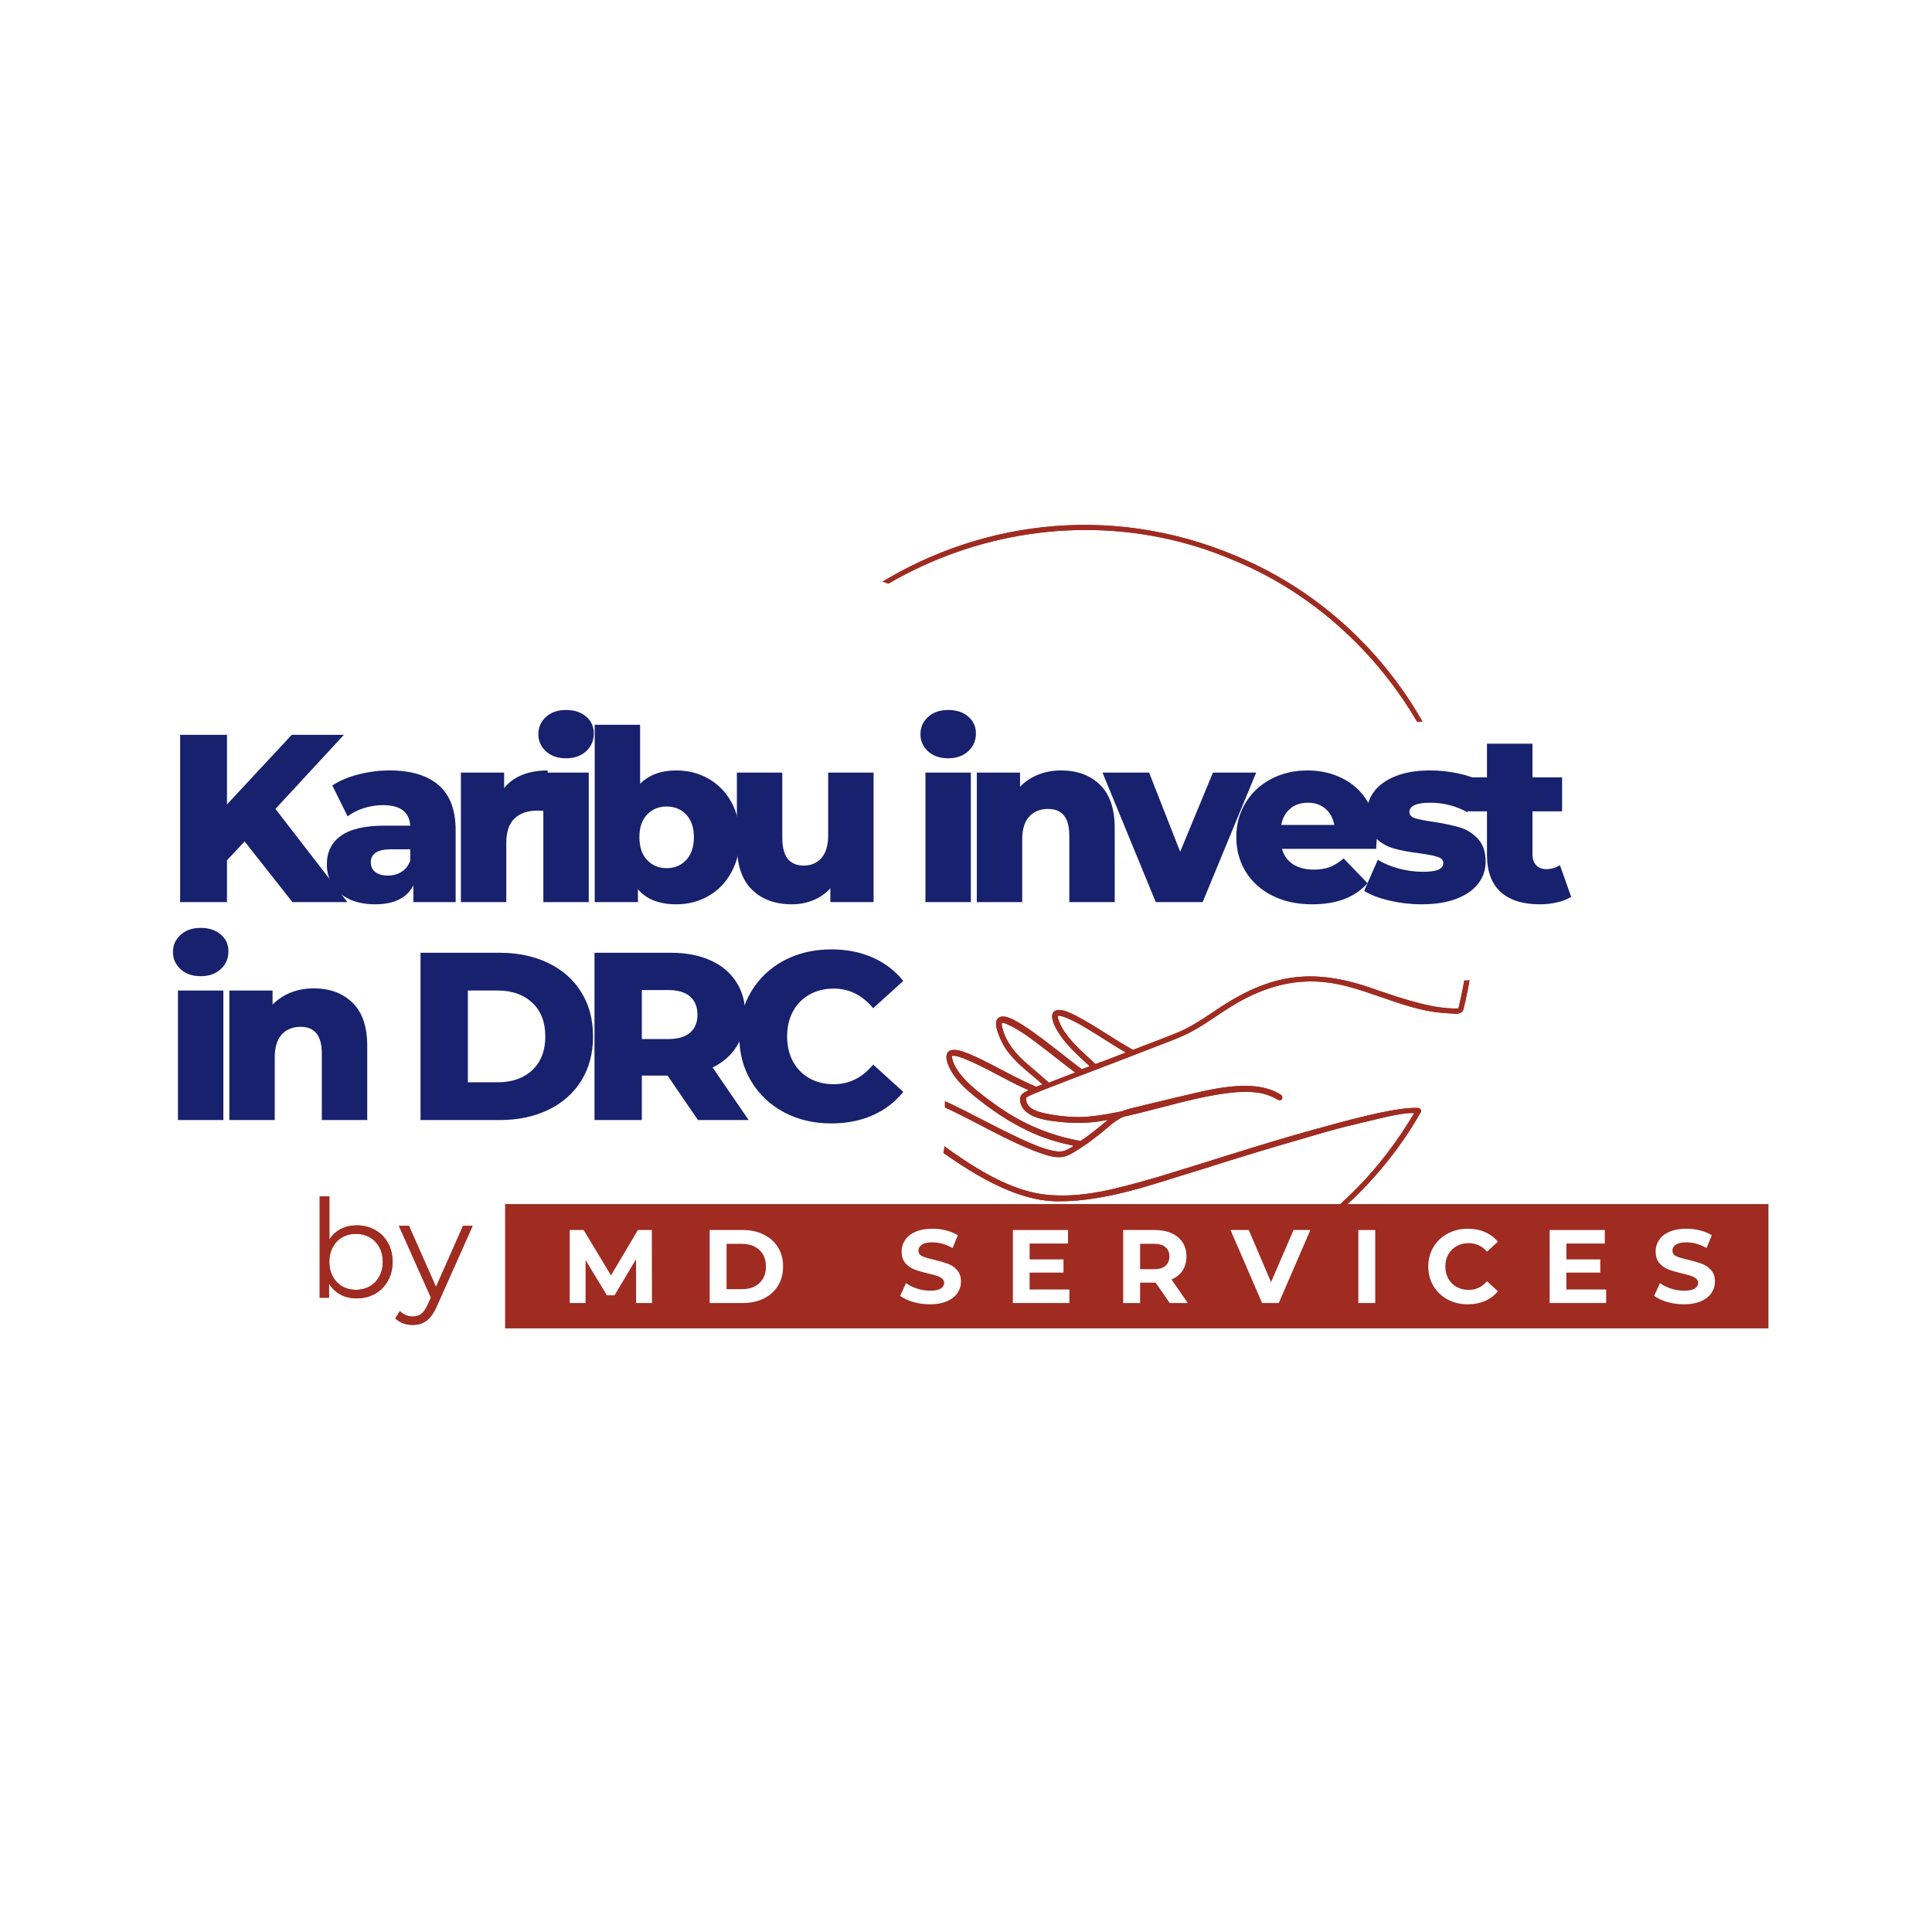 <svg xmlns="http://www.w3.org/2000/svg" xmlns:xlink="http://www.w3.org/1999/xlink" width="500" viewBox="0 0 375 375" height="500" preserveAspectRatio="xMidYMid meet"><defs><g></g><clipPath id="dd6bdba061"><path d="M 66.895 112.141 L 183.395 112.141 L 183.395 238 L 66.895 238 Z M 66.895 112.141 " clip-rule="nonzero"></path></clipPath><clipPath id="994b3d7f46"><path d="M 84.145 112.141 L 166.145 112.141 C 175.668 112.141 183.395 119.863 183.395 129.391 L 183.395 220.633 C 183.395 230.16 175.668 237.883 166.145 237.883 L 84.145 237.883 C 74.617 237.883 66.895 230.16 66.895 220.633 L 66.895 129.391 C 66.895 119.863 74.617 112.141 84.145 112.141 Z M 84.145 112.141 " clip-rule="nonzero"></path></clipPath><clipPath id="1f7d3003c2"><path d="M 98.043 233.711 L 343.285 233.711 L 343.285 257.836 L 98.043 257.836 Z M 98.043 233.711 " clip-rule="nonzero"></path></clipPath><clipPath id="c18c8b6ef3"><path d="M 241.602 139.875 L 319.977 139.875 L 319.977 190.41 L 241.602 190.41 Z M 241.602 139.875 " clip-rule="nonzero"></path></clipPath><clipPath id="7baead0db8"><path d="M 280.738 139.875 C 259.125 139.875 241.602 151.188 241.602 165.145 C 241.602 179.098 259.125 190.41 280.738 190.41 C 302.352 190.41 319.875 179.098 319.875 165.145 C 319.875 151.188 302.352 139.875 280.738 139.875 Z M 280.738 139.875 " clip-rule="nonzero"></path></clipPath></defs><rect x="-37.5" width="450" fill="#ffffff" y="-37.5" height="450" fill-opacity="1"></rect><rect x="-37.5" width="450" fill="#ffffff" y="-37.5" height="450" fill-opacity="1"></rect><path fill="#9f2b21" d="M 283.871 196.523 L 283.688 196.492 C 283.898 196.309 284.023 196.066 284.082 195.793 C 292.973 160.055 273.918 122.012 239.91 107.902 C 190.125 86.848 134.484 123.648 134.574 177.773 C 134.484 231.898 190.125 268.699 239.91 247.645 C 254.898 241.395 267.789 229.984 275.801 215.816 C 275.922 215.484 275.68 215.121 275.316 215.059 C 270.824 214.727 258.992 218.184 254.836 219.309 C 244.914 222.039 234.48 225.527 224.469 228.531 C 216.793 230.715 209.906 232.715 202.594 231.836 C 193.582 230.652 185.117 223.738 177.746 218.488 C 176.258 217.395 174.652 216.305 173.832 214.574 C 173.469 213.785 173.164 212.785 173.832 212.422 C 175.863 211.418 181.023 213.875 182.965 214.758 C 189.152 217.516 195.465 221.523 201.988 223.828 C 203.168 224.223 204.777 224.797 206.266 224.555 C 207.387 224.375 208.387 223.676 209.328 223.098 C 209.57 222.949 209.844 222.766 210.117 222.582 C 210.27 222.461 210.449 222.34 210.664 222.219 C 211.027 221.977 211.391 221.703 211.754 221.43 C 213.059 220.461 213.969 219.73 215.031 218.82 C 215.973 218.004 216.941 217.242 218.098 216.758 C 225.227 215.18 232.75 212.633 239.879 211.996 C 241.941 211.844 243.609 211.934 245.129 212.27 C 245.824 212.449 246.434 212.664 247.129 212.965 C 247.496 213.148 247.859 213.422 248.254 213.543 C 248.891 213.727 249.133 212.844 248.648 212.512 C 243.156 208.93 233.902 211.754 228.137 213.059 C 225.801 213.602 221.555 214.637 219.098 215.242 C 218.672 215.363 218.246 215.484 217.852 215.668 C 217.309 215.789 216.762 215.91 216.215 216 C 214.242 216.395 212.516 216.637 210.938 216.758 C 208.75 216.91 206.387 216.758 203.867 216.305 C 202.137 216 198.891 215.395 199.195 213.117 C 199.195 213.117 199.195 213.086 199.195 213.059 C 199.469 212.844 199.742 212.723 199.984 212.602 C 200.559 212.328 201.41 211.996 202.078 211.723 C 209.539 208.809 216.852 206.078 224.375 203.137 C 226.227 202.41 228.078 201.77 229.898 200.922 C 233.176 199.406 235.965 197.219 239 195.34 C 244.672 191.852 250.59 189.938 257.113 190.637 C 264.301 191.336 272.008 195.824 279.5 196.555 C 280.441 196.645 281.715 196.734 282.746 196.766 C 283.082 196.766 283.414 196.645 283.688 196.434 Z M 198.738 212.086 C 198.254 212.391 197.98 212.875 197.98 213.422 C 198.195 217.121 203.625 217.547 206.355 217.82 C 208.723 218.031 211.117 218.004 213.453 217.637 C 213.969 217.547 214.516 217.488 215.062 217.367 C 214.852 217.547 214.637 217.73 214.426 217.883 C 212.969 219.094 211.512 220.277 209.754 221.461 C 204.141 220.488 198.738 218.305 193.734 214.785 C 190.641 212.57 185.18 208.781 184.754 205.047 C 184.754 205.047 184.754 205.047 184.754 204.988 C 184.754 204.988 184.754 204.957 184.754 204.926 C 184.754 204.926 184.816 204.926 184.844 204.926 C 184.965 204.926 185.059 204.926 185.18 204.926 C 185.816 204.988 186.242 205.141 186.969 205.41 C 191.43 207.172 195.16 209.66 199.648 211.602 C 199.285 211.781 198.953 211.965 198.648 212.148 Z M 203.504 210.055 C 202.168 208.871 200.832 207.746 199.5 206.594 C 197.312 204.773 195.223 202.316 194.555 199.496 C 194.461 199.223 194.434 198.98 194.434 198.707 C 194.434 198.676 194.434 198.617 194.434 198.555 C 194.434 198.555 194.434 198.555 194.461 198.555 C 194.461 198.555 194.555 198.555 194.555 198.555 C 194.555 198.555 194.645 198.555 194.676 198.555 C 194.887 198.555 195.191 198.645 195.344 198.738 C 198.254 199.98 200.926 202.227 203.32 204.016 C 205.109 205.41 206.871 206.809 208.691 208.172 C 207.113 208.809 205.234 209.477 203.441 210.207 Z M 213.727 206.109 C 213.363 206.262 213 206.383 212.637 206.535 C 210.117 204.137 206.293 201.074 205.355 197.613 C 205.324 197.465 205.324 197.281 205.355 197.16 C 205.355 197.16 205.414 197.16 205.414 197.16 C 205.477 197.16 205.535 197.16 205.598 197.16 C 205.871 197.191 206.145 197.25 206.445 197.344 C 209.086 198.344 211.48 199.949 213.848 201.406 C 215.395 202.379 216.914 203.379 218.52 204.289 C 216.973 204.926 215.305 205.535 213.695 206.141 Z M 267.973 192.426 C 255.414 187.695 246.887 188.543 235.48 196.434 C 233.234 197.887 231.383 199.223 228.594 200.406 C 225.711 201.59 222.828 202.652 219.918 203.773 C 216.215 201.742 212.879 199.285 209.145 197.312 C 208.207 196.824 206.172 195.734 205.051 196.098 C 203.414 196.613 204.625 198.98 205.051 199.738 C 206.539 202.469 208.902 204.531 211.117 206.594 C 211.238 206.715 211.391 206.836 211.512 206.961 C 211.027 207.141 210.48 207.355 209.996 207.535 C 208.723 206.625 207.449 205.625 206.234 204.652 C 203.656 202.652 200.953 200.496 198.438 198.918 C 197.465 198.344 195.344 196.918 194.098 197.402 C 192.945 197.859 193.34 199.465 193.703 200.438 C 193.977 201.254 194.34 202.043 194.734 202.773 C 196.402 205.715 199.195 207.719 201.715 209.902 C 201.926 210.086 202.137 210.266 202.352 210.477 C 201.957 210.629 201.562 210.781 201.168 210.934 C 201.168 210.934 201.137 210.934 201.105 210.934 C 199.59 210.297 198.438 209.719 196.859 208.93 C 194.008 207.477 191.246 205.898 188.242 204.625 C 187.09 204.137 183.812 202.773 183.691 205.109 C 183.691 206.383 184.633 208.02 185.422 209.082 C 186.758 210.844 188.484 212.27 190.156 213.574 C 193.824 216.457 197.344 218.578 200.863 220.098 C 203.168 221.098 205.688 221.824 208.418 222.402 C 207.66 222.887 206.809 223.434 205.992 223.492 C 205.355 223.555 204.719 223.434 204.172 223.312 C 202.352 222.918 200.621 222.16 198.832 221.371 C 196.039 220.098 192.945 218.52 190.062 217.031 C 186.637 215.242 183.086 213.422 179.383 212.086 C 177.805 211.539 176.258 211.023 174.711 211.117 C 172.406 211.266 172.012 212.816 172.59 214.484 C 173.074 215.91 174.137 217.215 175.715 218.398 C 177.656 219.824 179.383 221.098 181.055 222.281 C 188.305 227.621 196.98 233.109 205.203 233.172 C 214.973 233.262 224.348 229.621 233.508 226.891 C 240.82 224.555 246.949 222.703 253.621 220.793 C 256.809 219.852 260.418 218.793 263.359 218.152 C 266.941 217.336 272.129 215.848 274.496 216.062 C 271.402 221.25 267.641 226.344 263.301 230.684 C 242.457 252.043 208.57 258.625 181.234 246.734 C 143.465 231.078 125.23 186.238 141.398 148.617 C 157.117 110.816 201.926 92.613 239.547 108.785 C 266.789 120.008 285.629 148.223 285.266 177.773 C 285.266 183.84 284.508 189.969 283.082 195.734 C 280.383 195.824 276.77 195.461 267.973 192.398 Z M 267.973 192.426 " fill-opacity="1" fill-rule="nonzero"></path><path fill="#9f2b21" d="M 283.871 196.523 L 283.688 196.492 C 283.898 196.309 284.023 196.066 284.082 195.793 C 292.973 160.055 273.918 122.012 239.91 107.902 C 190.125 86.848 134.484 123.648 134.574 177.773 C 134.484 231.898 190.125 268.699 239.91 247.645 C 254.898 241.395 267.789 229.984 275.801 215.816 C 275.922 215.484 275.68 215.121 275.316 215.059 C 270.824 214.727 258.992 218.184 254.836 219.309 C 244.914 222.039 234.48 225.527 224.469 228.531 C 216.793 230.715 209.906 232.715 202.594 231.836 C 193.582 230.652 185.117 223.738 177.746 218.488 C 176.258 217.395 174.652 216.305 173.832 214.574 C 173.469 213.785 173.164 212.785 173.832 212.422 C 175.863 211.418 181.023 213.875 182.965 214.758 C 189.152 217.516 195.465 221.523 201.988 223.828 C 203.168 224.223 204.777 224.797 206.266 224.555 C 207.387 224.375 208.387 223.676 209.328 223.098 C 209.57 222.949 209.844 222.766 210.117 222.582 C 210.27 222.461 210.449 222.34 210.664 222.219 C 211.027 221.977 211.391 221.703 211.754 221.43 C 213.059 220.461 213.969 219.73 215.031 218.82 C 215.973 218.004 216.941 217.242 218.098 216.758 C 225.227 215.18 232.75 212.633 239.879 211.996 C 241.941 211.844 243.609 211.934 245.129 212.27 C 245.824 212.449 246.434 212.664 247.129 212.965 C 247.496 213.148 247.859 213.422 248.254 213.543 C 248.891 213.727 249.133 212.844 248.648 212.512 C 243.156 208.93 233.902 211.754 228.137 213.059 C 225.801 213.602 221.555 214.637 219.098 215.242 C 218.672 215.363 218.246 215.484 217.852 215.668 C 217.309 215.789 216.762 215.91 216.215 216 C 214.242 216.395 212.516 216.637 210.938 216.758 C 208.75 216.91 206.387 216.758 203.867 216.305 C 202.137 216 198.891 215.395 199.195 213.117 C 199.195 213.117 199.195 213.086 199.195 213.059 C 199.469 212.844 199.742 212.723 199.984 212.602 C 200.559 212.328 201.41 211.996 202.078 211.723 C 209.539 208.809 216.852 206.078 224.375 203.137 C 226.227 202.41 228.078 201.77 229.898 200.922 C 233.176 199.406 235.965 197.219 239 195.34 C 244.672 191.852 250.59 189.938 257.113 190.637 C 264.301 191.336 272.008 195.824 279.5 196.555 C 280.441 196.645 281.715 196.734 282.746 196.766 C 283.082 196.766 283.414 196.645 283.688 196.434 Z M 198.738 212.086 C 198.254 212.391 197.98 212.875 197.98 213.422 C 198.195 217.121 203.625 217.547 206.355 217.82 C 208.723 218.031 211.117 218.004 213.453 217.637 C 213.969 217.547 214.516 217.488 215.062 217.367 C 214.852 217.547 214.637 217.73 214.426 217.883 C 212.969 219.094 211.512 220.277 209.754 221.461 C 204.141 220.488 198.738 218.305 193.734 214.785 C 190.641 212.57 185.18 208.781 184.754 205.047 C 184.754 205.047 184.754 205.047 184.754 204.988 C 184.754 204.988 184.754 204.957 184.754 204.926 C 184.754 204.926 184.816 204.926 184.844 204.926 C 184.965 204.926 185.059 204.926 185.18 204.926 C 185.816 204.988 186.242 205.141 186.969 205.41 C 191.43 207.172 195.16 209.66 199.648 211.602 C 199.285 211.781 198.953 211.965 198.648 212.148 Z M 203.504 210.055 C 202.168 208.871 200.832 207.746 199.5 206.594 C 197.312 204.773 195.223 202.316 194.555 199.496 C 194.461 199.223 194.434 198.98 194.434 198.707 C 194.434 198.676 194.434 198.617 194.434 198.555 C 194.434 198.555 194.434 198.555 194.461 198.555 C 194.461 198.555 194.555 198.555 194.555 198.555 C 194.555 198.555 194.645 198.555 194.676 198.555 C 194.887 198.555 195.191 198.645 195.344 198.738 C 198.254 199.98 200.926 202.227 203.32 204.016 C 205.109 205.41 206.871 206.809 208.691 208.172 C 207.113 208.809 205.234 209.477 203.441 210.207 Z M 213.727 206.109 C 213.363 206.262 213 206.383 212.637 206.535 C 210.117 204.137 206.293 201.074 205.355 197.613 C 205.324 197.465 205.324 197.281 205.355 197.16 C 205.355 197.16 205.414 197.16 205.414 197.16 C 205.477 197.16 205.535 197.16 205.598 197.16 C 205.871 197.191 206.145 197.25 206.445 197.344 C 209.086 198.344 211.48 199.949 213.848 201.406 C 215.395 202.379 216.914 203.379 218.52 204.289 C 216.973 204.926 215.305 205.535 213.695 206.141 Z M 267.973 192.426 C 255.414 187.695 246.887 188.543 235.48 196.434 C 233.234 197.887 231.383 199.223 228.594 200.406 C 225.711 201.59 222.828 202.652 219.918 203.773 C 216.215 201.742 212.879 199.285 209.145 197.312 C 208.207 196.824 206.172 195.734 205.051 196.098 C 203.414 196.613 204.625 198.98 205.051 199.738 C 206.539 202.469 208.902 204.531 211.117 206.594 C 211.238 206.715 211.391 206.836 211.512 206.961 C 211.027 207.141 210.48 207.355 209.996 207.535 C 208.723 206.625 207.449 205.625 206.234 204.652 C 203.656 202.652 200.953 200.496 198.438 198.918 C 197.465 198.344 195.344 196.918 194.098 197.402 C 192.945 197.859 193.34 199.465 193.703 200.438 C 193.977 201.254 194.34 202.043 194.734 202.773 C 196.402 205.715 199.195 207.719 201.715 209.902 C 201.926 210.086 202.137 210.266 202.352 210.477 C 201.957 210.629 201.562 210.781 201.168 210.934 C 201.168 210.934 201.137 210.934 201.105 210.934 C 199.59 210.297 198.438 209.719 196.859 208.93 C 194.008 207.477 191.246 205.898 188.242 204.625 C 187.09 204.137 183.812 202.773 183.691 205.109 C 183.691 206.383 184.633 208.02 185.422 209.082 C 186.758 210.844 188.484 212.27 190.156 213.574 C 193.824 216.457 197.344 218.578 200.863 220.098 C 203.168 221.098 205.688 221.824 208.418 222.402 C 207.66 222.887 206.809 223.434 205.992 223.492 C 205.355 223.555 204.719 223.434 204.172 223.312 C 202.352 222.918 200.621 222.16 198.832 221.371 C 196.039 220.098 192.945 218.52 190.062 217.031 C 186.637 215.242 183.086 213.422 179.383 212.086 C 177.805 211.539 176.258 211.023 174.711 211.117 C 172.406 211.266 172.012 212.816 172.59 214.484 C 173.074 215.91 174.137 217.215 175.715 218.398 C 177.656 219.824 179.383 221.098 181.055 222.281 C 188.305 227.621 196.98 233.109 205.203 233.172 C 214.973 233.262 224.348 229.621 233.508 226.891 C 240.82 224.555 246.949 222.703 253.621 220.793 C 256.809 219.852 260.418 218.793 263.359 218.152 C 266.941 217.336 272.129 215.848 274.496 216.062 C 271.402 221.25 267.641 226.344 263.301 230.684 C 242.457 252.043 208.57 258.625 181.234 246.734 C 143.465 231.078 125.23 186.238 141.398 148.617 C 157.117 110.816 201.926 92.613 239.547 108.785 C 266.789 120.008 285.629 148.223 285.266 177.773 C 285.266 183.84 284.508 189.969 283.082 195.734 C 280.383 195.824 276.77 195.461 267.973 192.398 Z M 267.973 192.426 " fill-opacity="1" fill-rule="nonzero"></path><g clip-path="url(#dd6bdba061)"><g clip-path="url(#994b3d7f46)"><path fill="#ffffff" d="M 66.895 112.141 L 183.395 112.141 L 183.395 237.738 L 66.895 237.738 Z M 66.895 112.141 " fill-opacity="1" fill-rule="nonzero"></path></g></g><g clip-path="url(#1f7d3003c2)"><path fill="#9f2b21" d="M 98.043 233.711 L 343.254 233.711 L 343.254 257.836 L 98.043 257.836 Z M 98.043 233.711 " fill-opacity="1" fill-rule="nonzero"></path></g><g fill="#d74221" fill-opacity="1"><g transform="translate(95.761, 252.916)"><g></g></g></g><g fill="#ffffff" fill-opacity="1"><g transform="translate(108.893, 252.916)"><g><path d="M 14.578 0 L 14.562 -8.5 L 10.391 -1.5 L 8.906 -1.5 L 4.766 -8.328 L 4.766 0 L 1.688 0 L 1.688 -14.172 L 4.391 -14.172 L 9.703 -5.359 L 14.922 -14.172 L 17.625 -14.172 L 17.656 0 Z M 14.578 0 "></path></g></g></g><g fill="#ffffff" fill-opacity="1"><g transform="translate(136.059, 252.916)"><g><path d="M 1.688 -14.172 L 8.125 -14.172 C 9.656 -14.172 11.008 -13.875 12.188 -13.281 C 13.375 -12.695 14.297 -11.875 14.953 -10.812 C 15.609 -9.75 15.938 -8.508 15.938 -7.094 C 15.938 -5.676 15.609 -4.43 14.953 -3.359 C 14.297 -2.297 13.375 -1.469 12.188 -0.875 C 11.008 -0.289 9.656 0 8.125 0 L 1.688 0 Z M 7.953 -2.688 C 9.367 -2.688 10.5 -3.082 11.344 -3.875 C 12.188 -4.664 12.609 -5.738 12.609 -7.094 C 12.609 -8.438 12.188 -9.504 11.344 -10.297 C 10.5 -11.086 9.367 -11.484 7.953 -11.484 L 4.969 -11.484 L 4.969 -2.688 Z M 7.953 -2.688 "></path></g></g></g><g fill="#ffffff" fill-opacity="1"><g transform="translate(160.611, 252.916)"><g></g></g></g><g fill="#ffffff" fill-opacity="1"><g transform="translate(174.165, 252.916)"><g><path d="M 6.344 0.25 C 5.219 0.25 4.129 0.098 3.078 -0.203 C 2.035 -0.516 1.195 -0.91 0.562 -1.391 L 1.688 -3.875 C 2.289 -3.426 3.008 -3.066 3.844 -2.797 C 4.688 -2.523 5.523 -2.391 6.359 -2.391 C 7.285 -2.391 7.973 -2.523 8.422 -2.797 C 8.867 -3.078 9.094 -3.445 9.094 -3.906 C 9.094 -4.25 8.957 -4.531 8.688 -4.75 C 8.426 -4.969 8.086 -5.145 7.672 -5.281 C 7.266 -5.414 6.711 -5.566 6.016 -5.734 C 4.93 -5.984 4.047 -6.238 3.359 -6.5 C 2.672 -6.758 2.078 -7.172 1.578 -7.734 C 1.086 -8.305 0.844 -9.062 0.844 -10 C 0.844 -10.82 1.066 -11.566 1.516 -12.234 C 1.961 -12.91 2.633 -13.441 3.531 -13.828 C 4.426 -14.223 5.523 -14.422 6.828 -14.422 C 7.734 -14.422 8.613 -14.312 9.469 -14.094 C 10.332 -13.875 11.094 -13.562 11.75 -13.156 L 10.734 -10.672 C 9.422 -11.41 8.109 -11.781 6.797 -11.781 C 5.879 -11.781 5.203 -11.629 4.766 -11.328 C 4.328 -11.035 4.109 -10.648 4.109 -10.172 C 4.109 -9.68 4.359 -9.316 4.859 -9.078 C 5.367 -8.848 6.145 -8.617 7.188 -8.391 C 8.27 -8.129 9.156 -7.867 9.844 -7.609 C 10.531 -7.359 11.117 -6.953 11.609 -6.391 C 12.109 -5.836 12.359 -5.094 12.359 -4.156 C 12.359 -3.344 12.129 -2.602 11.672 -1.938 C 11.223 -1.27 10.547 -0.738 9.641 -0.344 C 8.734 0.051 7.633 0.25 6.344 0.25 Z M 6.344 0.25 "></path></g></g></g><g fill="#ffffff" fill-opacity="1"><g transform="translate(194.91, 252.916)"><g><path d="M 12.656 -2.625 L 12.656 0 L 1.688 0 L 1.688 -14.172 L 12.391 -14.172 L 12.391 -11.547 L 4.938 -11.547 L 4.938 -8.469 L 11.516 -8.469 L 11.516 -5.906 L 4.938 -5.906 L 4.938 -2.625 Z M 12.656 -2.625 "></path></g></g></g><g fill="#ffffff" fill-opacity="1"><g transform="translate(216.323, 252.916)"><g><path d="M 10.719 0 L 7.984 -3.953 L 4.969 -3.953 L 4.969 0 L 1.688 0 L 1.688 -14.172 L 7.812 -14.172 C 9.07 -14.172 10.16 -13.961 11.078 -13.547 C 12.004 -13.129 12.719 -12.535 13.219 -11.766 C 13.719 -10.992 13.969 -10.082 13.969 -9.031 C 13.969 -7.977 13.711 -7.066 13.203 -6.297 C 12.703 -5.535 11.988 -4.957 11.062 -4.562 L 14.234 0 Z M 10.656 -9.031 C 10.656 -9.82 10.395 -10.43 9.875 -10.859 C 9.363 -11.285 8.617 -11.5 7.641 -11.5 L 4.969 -11.5 L 4.969 -6.562 L 7.641 -6.562 C 8.617 -6.562 9.363 -6.773 9.875 -7.203 C 10.395 -7.641 10.656 -8.25 10.656 -9.031 Z M 10.656 -9.031 "></path></g></g></g><g fill="#ffffff" fill-opacity="1"><g transform="translate(239.032, 252.916)"><g><path d="M 15.312 -14.172 L 9.172 0 L 5.938 0 L -0.188 -14.172 L 3.359 -14.172 L 7.672 -4.047 L 12.047 -14.172 Z M 15.312 -14.172 "></path></g></g></g><g fill="#ffffff" fill-opacity="1"><g transform="translate(261.964, 252.916)"><g><path d="M 1.688 -14.172 L 4.969 -14.172 L 4.969 0 L 1.688 0 Z M 1.688 -14.172 "></path></g></g></g><g fill="#ffffff" fill-opacity="1"><g transform="translate(276.43, 252.916)"><g><path d="M 8.469 0.25 C 7.02 0.25 5.711 -0.062 4.547 -0.688 C 3.379 -1.32 2.461 -2.195 1.797 -3.312 C 1.129 -4.426 0.797 -5.688 0.797 -7.094 C 0.797 -8.488 1.129 -9.742 1.797 -10.859 C 2.461 -11.973 3.379 -12.844 4.547 -13.469 C 5.711 -14.102 7.023 -14.422 8.484 -14.422 C 9.711 -14.422 10.82 -14.203 11.812 -13.766 C 12.801 -13.336 13.633 -12.719 14.312 -11.906 L 12.203 -9.969 C 11.242 -11.07 10.055 -11.625 8.641 -11.625 C 7.766 -11.625 6.984 -11.43 6.297 -11.047 C 5.609 -10.66 5.07 -10.125 4.688 -9.438 C 4.301 -8.75 4.109 -7.969 4.109 -7.094 C 4.109 -6.207 4.301 -5.422 4.688 -4.734 C 5.07 -4.047 5.609 -3.508 6.297 -3.125 C 6.984 -2.738 7.766 -2.547 8.641 -2.547 C 10.055 -2.547 11.242 -3.109 12.203 -4.234 L 14.312 -2.281 C 13.633 -1.457 12.797 -0.828 11.797 -0.391 C 10.805 0.035 9.695 0.25 8.469 0.25 Z M 8.469 0.25 "></path></g></g></g><g fill="#ffffff" fill-opacity="1"><g transform="translate(299.098, 252.916)"><g><path d="M 12.656 -2.625 L 12.656 0 L 1.688 0 L 1.688 -14.172 L 12.391 -14.172 L 12.391 -11.547 L 4.938 -11.547 L 4.938 -8.469 L 11.516 -8.469 L 11.516 -5.906 L 4.938 -5.906 L 4.938 -2.625 Z M 12.656 -2.625 "></path></g></g></g><g fill="#ffffff" fill-opacity="1"><g transform="translate(320.511, 252.916)"><g><path d="M 6.344 0.25 C 5.219 0.25 4.129 0.098 3.078 -0.203 C 2.035 -0.516 1.195 -0.91 0.562 -1.391 L 1.688 -3.875 C 2.289 -3.426 3.008 -3.066 3.844 -2.797 C 4.688 -2.523 5.523 -2.391 6.359 -2.391 C 7.285 -2.391 7.973 -2.523 8.422 -2.797 C 8.867 -3.078 9.094 -3.445 9.094 -3.906 C 9.094 -4.25 8.957 -4.531 8.688 -4.75 C 8.426 -4.969 8.086 -5.145 7.672 -5.281 C 7.266 -5.414 6.711 -5.566 6.016 -5.734 C 4.93 -5.984 4.047 -6.238 3.359 -6.5 C 2.672 -6.758 2.078 -7.172 1.578 -7.734 C 1.086 -8.305 0.844 -9.062 0.844 -10 C 0.844 -10.82 1.066 -11.566 1.516 -12.234 C 1.961 -12.91 2.633 -13.441 3.531 -13.828 C 4.426 -14.223 5.523 -14.422 6.828 -14.422 C 7.734 -14.422 8.613 -14.312 9.469 -14.094 C 10.332 -13.875 11.094 -13.562 11.75 -13.156 L 10.734 -10.672 C 9.422 -11.41 8.109 -11.781 6.797 -11.781 C 5.879 -11.781 5.203 -11.629 4.766 -11.328 C 4.328 -11.035 4.109 -10.648 4.109 -10.172 C 4.109 -9.68 4.359 -9.316 4.859 -9.078 C 5.367 -8.848 6.145 -8.617 7.188 -8.391 C 8.27 -8.129 9.156 -7.867 9.844 -7.609 C 10.531 -7.359 11.117 -6.953 11.609 -6.391 C 12.109 -5.836 12.359 -5.094 12.359 -4.156 C 12.359 -3.344 12.129 -2.602 11.672 -1.938 C 11.223 -1.27 10.547 -0.738 9.641 -0.344 C 8.734 0.051 7.633 0.25 6.344 0.25 Z M 6.344 0.25 "></path></g></g></g><g clip-path="url(#c18c8b6ef3)"><g clip-path="url(#7baead0db8)"><path fill="#ffffff" d="M 241.602 139.875 L 319.777 139.875 L 319.777 190.41 L 241.602 190.41 Z M 241.602 139.875 " fill-opacity="1" fill-rule="nonzero"></path></g></g><g fill="#18216e" fill-opacity="1"><g transform="translate(31.714, 175.104)"><g><path d="M 15.766 -11.781 L 12.344 -8.125 L 12.344 0 L 3.25 0 L 3.25 -32.469 L 12.344 -32.469 L 12.344 -18.969 L 24.906 -32.469 L 35.031 -32.469 L 21.75 -18.094 L 35.719 0 L 25.047 0 Z M 15.766 -11.781 "></path></g></g></g><g fill="#18216e" fill-opacity="1"><g transform="translate(62.049, 175.104)"><g><path d="M 13.547 -25.562 C 17.723 -25.562 20.906 -24.609 23.094 -22.703 C 25.289 -20.805 26.391 -17.895 26.391 -13.969 L 26.391 0 L 18.188 0 L 18.188 -3.25 C 16.914 -0.801 14.441 0.422 10.766 0.422 C 8.816 0.422 7.129 0.082 5.703 -0.594 C 4.285 -1.281 3.211 -2.203 2.484 -3.359 C 1.754 -4.523 1.391 -5.848 1.391 -7.328 C 1.391 -9.711 2.301 -11.562 4.125 -12.875 C 5.945 -14.188 8.766 -14.844 12.578 -14.844 L 17.578 -14.844 C 17.422 -17.5 15.645 -18.828 12.25 -18.828 C 11.039 -18.828 9.816 -18.633 8.578 -18.25 C 7.348 -17.863 6.297 -17.332 5.422 -16.656 L 2.453 -22.641 C 3.848 -23.566 5.539 -24.285 7.531 -24.797 C 9.531 -25.305 11.535 -25.562 13.547 -25.562 Z M 13.219 -5.156 C 14.238 -5.156 15.133 -5.398 15.906 -5.891 C 16.688 -6.391 17.242 -7.117 17.578 -8.078 L 17.578 -10.25 L 13.781 -10.25 C 11.207 -10.25 9.922 -9.398 9.922 -7.703 C 9.922 -6.93 10.211 -6.312 10.797 -5.844 C 11.391 -5.383 12.195 -5.156 13.219 -5.156 Z M 13.219 -5.156 "></path></g></g></g><g fill="#18216e" fill-opacity="1"><g transform="translate(86.632, 175.104)"><g><path d="M 11.219 -22.125 C 12.125 -23.27 13.297 -24.129 14.734 -24.703 C 16.172 -25.273 17.816 -25.562 19.672 -25.562 L 19.672 -17.625 C 18.867 -17.719 18.203 -17.766 17.672 -17.766 C 15.785 -17.766 14.305 -17.254 13.234 -16.234 C 12.172 -15.211 11.641 -13.648 11.641 -11.547 L 11.641 0 L 2.828 0 L 2.828 -25.141 L 11.219 -25.141 Z M 11.219 -22.125 "></path></g></g></g><g fill="#18216e" fill-opacity="1"><g transform="translate(102.634, 175.104)"><g><path d="M 2.828 -25.141 L 11.641 -25.141 L 11.641 0 L 2.828 0 Z M 7.234 -27.922 C 5.629 -27.922 4.332 -28.367 3.344 -29.266 C 2.352 -30.172 1.859 -31.285 1.859 -32.609 C 1.859 -33.941 2.352 -35.055 3.344 -35.953 C 4.332 -36.848 5.629 -37.297 7.234 -37.297 C 8.848 -37.297 10.148 -36.867 11.141 -36.016 C 12.129 -35.172 12.625 -34.082 12.625 -32.75 C 12.625 -31.363 12.129 -30.211 11.141 -29.297 C 10.148 -28.379 8.848 -27.922 7.234 -27.922 Z M 7.234 -27.922 "></path></g></g></g><g fill="#18216e" fill-opacity="1"><g transform="translate(112.606, 175.104)"><g><path d="M 18.656 -25.562 C 20.938 -25.562 23.008 -25.035 24.875 -23.984 C 26.75 -22.93 28.234 -21.422 29.328 -19.453 C 30.43 -17.492 30.984 -15.219 30.984 -12.625 C 30.984 -10.02 30.43 -7.727 29.328 -5.75 C 28.234 -3.77 26.75 -2.242 24.875 -1.172 C 23.008 -0.109 20.938 0.422 18.656 0.422 C 15.344 0.422 12.863 -0.551 11.219 -2.5 L 11.219 0 L 2.828 0 L 2.828 -34.422 L 11.641 -34.422 L 11.641 -22.969 C 13.348 -24.695 15.688 -25.562 18.656 -25.562 Z M 16.797 -6.594 C 18.336 -6.594 19.602 -7.125 20.594 -8.188 C 21.582 -9.25 22.078 -10.727 22.078 -12.625 C 22.078 -14.477 21.582 -15.93 20.594 -16.984 C 19.602 -18.035 18.336 -18.562 16.797 -18.562 C 15.242 -18.562 13.973 -18.035 12.984 -16.984 C 11.992 -15.93 11.5 -14.477 11.5 -12.625 C 11.5 -10.727 11.992 -9.25 12.984 -8.188 C 13.973 -7.125 15.242 -6.594 16.797 -6.594 Z M 16.797 -6.594 "></path></g></g></g><g fill="#18216e" fill-opacity="1"><g transform="translate(140.296, 175.104)"><g><path d="M 29.266 -25.141 L 29.266 0 L 20.875 0 L 20.875 -2.688 C 19.945 -1.664 18.832 -0.891 17.531 -0.359 C 16.238 0.16 14.863 0.422 13.406 0.422 C 10.156 0.422 7.562 -0.535 5.625 -2.453 C 3.695 -4.367 2.734 -7.25 2.734 -11.094 L 2.734 -25.141 L 11.547 -25.141 L 11.547 -12.531 C 11.547 -10.645 11.898 -9.266 12.609 -8.391 C 13.328 -7.523 14.363 -7.094 15.719 -7.094 C 17.113 -7.094 18.25 -7.578 19.125 -8.547 C 20.008 -9.523 20.453 -11.02 20.453 -13.031 L 20.453 -25.141 Z M 29.266 -25.141 "></path></g></g></g><g fill="#18216e" fill-opacity="1"><g transform="translate(167.848, 175.104)"><g></g></g></g><g fill="#18216e" fill-opacity="1"><g transform="translate(176.799, 175.104)"><g><path d="M 2.828 -25.141 L 11.641 -25.141 L 11.641 0 L 2.828 0 Z M 7.234 -27.922 C 5.629 -27.922 4.332 -28.367 3.344 -29.266 C 2.352 -30.172 1.859 -31.285 1.859 -32.609 C 1.859 -33.941 2.352 -35.055 3.344 -35.953 C 4.332 -36.848 5.629 -37.297 7.234 -37.297 C 8.848 -37.297 10.148 -36.867 11.141 -36.016 C 12.129 -35.172 12.625 -34.082 12.625 -32.75 C 12.625 -31.363 12.129 -30.211 11.141 -29.297 C 10.148 -28.379 8.848 -27.922 7.234 -27.922 Z M 7.234 -27.922 "></path></g></g></g><g fill="#18216e" fill-opacity="1"><g transform="translate(186.771, 175.104)"><g><path d="M 19.203 -25.562 C 22.328 -25.562 24.836 -24.633 26.734 -22.781 C 28.641 -20.926 29.594 -18.125 29.594 -14.375 L 29.594 0 L 20.781 0 L 20.781 -12.938 C 20.781 -16.375 19.406 -18.094 16.656 -18.094 C 15.133 -18.094 13.914 -17.598 13 -16.609 C 12.094 -15.617 11.641 -14.133 11.641 -12.156 L 11.641 0 L 2.828 0 L 2.828 -25.141 L 11.219 -25.141 L 11.219 -22.406 C 12.219 -23.426 13.395 -24.207 14.75 -24.75 C 16.113 -25.289 17.598 -25.562 19.203 -25.562 Z M 19.203 -25.562 "></path></g></g></g><g fill="#18216e" fill-opacity="1"><g transform="translate(214.508, 175.104)"><g><path d="M 29.312 -25.141 L 18.922 0 L 9.828 0 L -0.516 -25.141 L 8.531 -25.141 L 14.562 -9.781 L 20.922 -25.141 Z M 29.312 -25.141 "></path></g></g></g><g fill="#18216e" fill-opacity="1"><g transform="translate(238.72, 175.104)"><g><path d="M 28.531 -12.531 C 28.531 -12.469 28.484 -11.738 28.391 -10.344 L 10.109 -10.344 C 10.484 -9.039 11.203 -8.039 12.266 -7.344 C 13.336 -6.656 14.676 -6.312 16.281 -6.312 C 17.488 -6.312 18.531 -6.477 19.406 -6.812 C 20.289 -7.156 21.18 -7.711 22.078 -8.484 L 26.719 -3.672 C 24.281 -0.941 20.707 0.422 16 0.422 C 13.062 0.422 10.477 -0.133 8.25 -1.25 C 6.031 -2.363 4.305 -3.91 3.078 -5.891 C 1.859 -7.867 1.25 -10.113 1.25 -12.625 C 1.25 -15.094 1.844 -17.305 3.031 -19.266 C 4.227 -21.234 5.879 -22.773 7.984 -23.891 C 10.086 -25.004 12.453 -25.562 15.078 -25.562 C 17.578 -25.562 19.848 -25.039 21.891 -24 C 23.93 -22.969 25.547 -21.469 26.734 -19.5 C 27.93 -17.539 28.531 -15.219 28.531 -12.531 Z M 15.125 -19.297 C 13.758 -19.297 12.617 -18.91 11.703 -18.141 C 10.797 -17.367 10.219 -16.316 9.969 -14.984 L 20.266 -14.984 C 20.023 -16.316 19.445 -17.367 18.531 -18.141 C 17.625 -18.91 16.488 -19.297 15.125 -19.297 Z M 15.125 -19.297 "></path></g></g></g><g fill="#18216e" fill-opacity="1"><g transform="translate(263.952, 175.104)"><g><path d="M 11.969 0.422 C 9.863 0.422 7.789 0.18 5.75 -0.297 C 3.707 -0.773 2.066 -1.406 0.828 -2.188 L 3.484 -8.219 C 4.629 -7.5 5.988 -6.93 7.562 -6.516 C 9.133 -6.098 10.695 -5.891 12.25 -5.891 C 13.664 -5.891 14.676 -6.035 15.281 -6.328 C 15.883 -6.617 16.188 -7.047 16.188 -7.609 C 16.188 -8.16 15.82 -8.551 15.094 -8.781 C 14.375 -9.02 13.223 -9.25 11.641 -9.469 C 9.629 -9.707 7.922 -10.031 6.516 -10.438 C 5.109 -10.844 3.895 -11.582 2.875 -12.656 C 1.852 -13.738 1.344 -15.254 1.344 -17.203 C 1.344 -18.816 1.82 -20.25 2.781 -21.5 C 3.738 -22.75 5.133 -23.738 6.969 -24.469 C 8.812 -25.195 11.02 -25.562 13.594 -25.562 C 15.414 -25.562 17.223 -25.375 19.016 -25 C 20.805 -24.633 22.305 -24.109 23.516 -23.422 L 20.875 -17.438 C 18.645 -18.676 16.234 -19.297 13.641 -19.297 C 12.242 -19.297 11.223 -19.133 10.578 -18.812 C 9.93 -18.488 9.609 -18.062 9.609 -17.531 C 9.609 -16.945 9.961 -16.535 10.672 -16.297 C 11.379 -16.066 12.555 -15.832 14.203 -15.594 C 16.266 -15.281 17.977 -14.922 19.344 -14.516 C 20.707 -14.117 21.891 -13.383 22.891 -12.312 C 23.898 -11.25 24.406 -9.758 24.406 -7.844 C 24.406 -6.258 23.926 -4.844 22.969 -3.594 C 22.008 -2.344 20.594 -1.359 18.719 -0.641 C 16.844 0.066 14.594 0.422 11.969 0.422 Z M 11.969 0.422 "></path></g></g></g><g fill="#18216e" fill-opacity="1"><g transform="translate(284.778, 175.104)"><g><path d="M 20.188 -1.016 C 19.438 -0.555 18.523 -0.203 17.453 0.047 C 16.391 0.297 15.258 0.422 14.062 0.422 C 10.781 0.422 8.254 -0.379 6.484 -1.984 C 4.723 -3.598 3.844 -6 3.844 -9.188 L 3.844 -17.625 L 0.188 -17.625 L 0.188 -24.219 L 3.844 -24.219 L 3.844 -30.75 L 12.672 -30.75 L 12.672 -24.219 L 18.422 -24.219 L 18.422 -17.625 L 12.672 -17.625 L 12.672 -9.281 C 12.672 -8.383 12.91 -7.68 13.391 -7.172 C 13.867 -6.66 14.508 -6.406 15.312 -6.406 C 16.332 -6.406 17.227 -6.664 18 -7.188 Z M 20.188 -1.016 "></path></g></g></g><g fill="#18216e" fill-opacity="1"><g transform="translate(300.982, 175.104)"><g></g></g></g><g fill="#18216e" fill-opacity="1"><g transform="translate(31.714, 217.4)"><g><path d="M 2.828 -25.141 L 11.641 -25.141 L 11.641 0 L 2.828 0 Z M 7.234 -27.922 C 5.629 -27.922 4.332 -28.367 3.344 -29.266 C 2.352 -30.172 1.859 -31.285 1.859 -32.609 C 1.859 -33.941 2.352 -35.055 3.344 -35.953 C 4.332 -36.848 5.629 -37.297 7.234 -37.297 C 8.848 -37.297 10.148 -36.867 11.141 -36.016 C 12.129 -35.172 12.625 -34.082 12.625 -32.75 C 12.625 -31.363 12.129 -30.211 11.141 -29.297 C 10.148 -28.379 8.848 -27.922 7.234 -27.922 Z M 7.234 -27.922 "></path></g></g></g><g fill="#18216e" fill-opacity="1"><g transform="translate(41.686, 217.4)"><g><path d="M 19.203 -25.562 C 22.328 -25.562 24.836 -24.633 26.734 -22.781 C 28.641 -20.926 29.594 -18.125 29.594 -14.375 L 29.594 0 L 20.781 0 L 20.781 -12.938 C 20.781 -16.375 19.406 -18.094 16.656 -18.094 C 15.133 -18.094 13.914 -17.598 13 -16.609 C 12.094 -15.617 11.641 -14.133 11.641 -12.156 L 11.641 0 L 2.828 0 L 2.828 -25.141 L 11.219 -25.141 L 11.219 -22.406 C 12.219 -23.426 13.395 -24.207 14.75 -24.75 C 16.113 -25.289 17.598 -25.562 19.203 -25.562 Z M 19.203 -25.562 "></path></g></g></g><g fill="#18216e" fill-opacity="1"><g transform="translate(69.423, 217.4)"><g></g></g></g><g fill="#18216e" fill-opacity="1"><g transform="translate(78.374, 217.4)"><g><path d="M 3.25 -32.469 L 18.609 -32.469 C 22.16 -32.469 25.312 -31.801 28.062 -30.469 C 30.812 -29.145 32.941 -27.258 34.453 -24.812 C 35.973 -22.375 36.734 -19.516 36.734 -16.234 C 36.734 -12.953 35.973 -10.086 34.453 -7.641 C 32.941 -5.203 30.812 -3.316 28.062 -1.984 C 25.312 -0.66 22.16 0 18.609 0 L 3.25 0 Z M 18.234 -7.328 C 21.016 -7.328 23.25 -8.113 24.938 -9.688 C 26.625 -11.27 27.469 -13.453 27.469 -16.234 C 27.469 -19.016 26.625 -21.191 24.938 -22.766 C 23.25 -24.348 21.016 -25.141 18.234 -25.141 L 12.438 -25.141 L 12.438 -7.328 Z M 18.234 -7.328 "></path></g></g></g><g fill="#18216e" fill-opacity="1"><g transform="translate(112.142, 217.4)"><g><path d="M 17.438 -8.625 L 12.438 -8.625 L 12.438 0 L 3.25 0 L 3.25 -32.469 L 18.094 -32.469 C 21.031 -32.469 23.582 -31.977 25.75 -31 C 27.914 -30.031 29.582 -28.641 30.75 -26.828 C 31.926 -25.023 32.516 -22.898 32.516 -20.453 C 32.516 -18.109 31.961 -16.062 30.859 -14.312 C 29.766 -12.562 28.203 -11.191 26.172 -10.203 L 33.172 0 L 23.328 0 Z M 23.234 -20.453 C 23.234 -21.973 22.754 -23.148 21.797 -23.984 C 20.836 -24.816 19.414 -25.234 17.531 -25.234 L 12.438 -25.234 L 12.438 -15.719 L 17.531 -15.719 C 19.414 -15.719 20.836 -16.129 21.797 -16.953 C 22.754 -17.773 23.234 -18.941 23.234 -20.453 Z M 23.234 -20.453 "></path></g></g></g><g fill="#18216e" fill-opacity="1"><g transform="translate(141.92, 217.4)"><g><path d="M 19.438 0.656 C 16.031 0.656 12.973 -0.062 10.266 -1.5 C 7.566 -2.945 5.441 -4.953 3.891 -7.516 C 2.348 -10.078 1.578 -12.984 1.578 -16.234 C 1.578 -19.484 2.348 -22.391 3.891 -24.953 C 5.441 -27.523 7.566 -29.531 10.266 -30.969 C 12.973 -32.406 16.031 -33.125 19.438 -33.125 C 22.406 -33.125 25.078 -32.598 27.453 -31.547 C 29.836 -30.492 31.82 -28.977 33.406 -27 L 27.562 -21.703 C 25.457 -24.242 22.906 -25.516 19.906 -25.516 C 18.133 -25.516 16.562 -25.125 15.188 -24.344 C 13.812 -23.57 12.742 -22.484 11.984 -21.078 C 11.234 -19.672 10.859 -18.055 10.859 -16.234 C 10.859 -14.41 11.234 -12.797 11.984 -11.391 C 12.742 -9.984 13.812 -8.891 15.188 -8.109 C 16.562 -7.336 18.133 -6.953 19.906 -6.953 C 22.906 -6.953 25.457 -8.223 27.562 -10.766 L 33.406 -5.469 C 31.82 -3.488 29.836 -1.973 27.453 -0.922 C 25.078 0.129 22.406 0.656 19.438 0.656 Z M 19.438 0.656 "></path></g></g></g><g fill="#9f2b21" fill-opacity="1"><g transform="translate(59.432, 251.888)"><g><path d="M 9.812 -14.047 C 11.113 -14.047 12.297 -13.75 13.359 -13.156 C 14.422 -12.57 15.254 -11.738 15.859 -10.656 C 16.461 -9.582 16.766 -8.352 16.766 -6.969 C 16.766 -5.594 16.461 -4.363 15.859 -3.281 C 15.254 -2.207 14.422 -1.367 13.359 -0.766 C 12.297 -0.172 11.113 0.125 9.812 0.125 C 8.645 0.125 7.598 -0.117 6.672 -0.609 C 5.742 -1.109 4.992 -1.82 4.422 -2.75 L 4.422 0 L 2.625 0 L 2.625 -19.672 L 4.5 -19.672 L 4.5 -11.297 C 5.082 -12.191 5.828 -12.875 6.734 -13.344 C 7.648 -13.812 8.676 -14.047 9.812 -14.047 Z M 9.672 -1.531 C 10.648 -1.531 11.535 -1.754 12.328 -2.203 C 13.117 -2.66 13.738 -3.301 14.188 -4.125 C 14.645 -4.957 14.875 -5.906 14.875 -6.969 C 14.875 -8.031 14.645 -8.977 14.188 -9.812 C 13.738 -10.645 13.117 -11.285 12.328 -11.734 C 11.535 -12.18 10.648 -12.406 9.672 -12.406 C 8.68 -12.406 7.789 -12.18 7 -11.734 C 6.219 -11.285 5.602 -10.645 5.156 -9.812 C 4.707 -8.977 4.484 -8.031 4.484 -6.969 C 4.484 -5.906 4.707 -4.957 5.156 -4.125 C 5.602 -3.301 6.219 -2.66 7 -2.203 C 7.789 -1.754 8.68 -1.531 9.672 -1.531 Z M 9.672 -1.531 "></path></g></g></g><g fill="#9f2b21" fill-opacity="1"><g transform="translate(77.394, 251.888)"><g><path d="M 14.344 -13.953 L 7.375 1.672 C 6.801 2.973 6.145 3.898 5.406 4.453 C 4.664 5.004 3.773 5.281 2.734 5.281 C 2.055 5.281 1.426 5.172 0.844 4.953 C 0.258 4.742 -0.238 4.426 -0.656 4 L 0.219 2.594 C 0.914 3.301 1.758 3.656 2.75 3.656 C 3.395 3.656 3.941 3.477 4.391 3.125 C 4.836 2.77 5.254 2.172 5.641 1.328 L 6.25 -0.031 L 0.031 -13.953 L 1.984 -13.953 L 7.234 -2.094 L 12.484 -13.953 Z M 14.344 -13.953 "></path></g></g></g><g fill="#9f2b21" fill-opacity="1"><g transform="translate(59.432, 251.888)"><g><path d="M 9.812 -14.047 C 11.113 -14.047 12.297 -13.75 13.359 -13.156 C 14.422 -12.57 15.254 -11.738 15.859 -10.656 C 16.461 -9.582 16.766 -8.352 16.766 -6.969 C 16.766 -5.594 16.461 -4.363 15.859 -3.281 C 15.254 -2.207 14.422 -1.367 13.359 -0.766 C 12.297 -0.172 11.113 0.125 9.812 0.125 C 8.645 0.125 7.598 -0.117 6.672 -0.609 C 5.742 -1.109 4.992 -1.82 4.422 -2.75 L 4.422 0 L 2.625 0 L 2.625 -19.672 L 4.5 -19.672 L 4.5 -11.297 C 5.082 -12.191 5.828 -12.875 6.734 -13.344 C 7.648 -13.812 8.676 -14.047 9.812 -14.047 Z M 9.672 -1.531 C 10.648 -1.531 11.535 -1.754 12.328 -2.203 C 13.117 -2.66 13.738 -3.301 14.188 -4.125 C 14.645 -4.957 14.875 -5.906 14.875 -6.969 C 14.875 -8.031 14.645 -8.977 14.188 -9.812 C 13.738 -10.645 13.117 -11.285 12.328 -11.734 C 11.535 -12.18 10.648 -12.406 9.672 -12.406 C 8.68 -12.406 7.789 -12.18 7 -11.734 C 6.219 -11.285 5.602 -10.645 5.156 -9.812 C 4.707 -8.977 4.484 -8.031 4.484 -6.969 C 4.484 -5.906 4.707 -4.957 5.156 -4.125 C 5.602 -3.301 6.219 -2.66 7 -2.203 C 7.789 -1.754 8.68 -1.531 9.672 -1.531 Z M 9.672 -1.531 "></path></g></g></g><g fill="#9f2b21" fill-opacity="1"><g transform="translate(77.394, 251.888)"><g><path d="M 14.344 -13.953 L 7.375 1.672 C 6.801 2.973 6.145 3.898 5.406 4.453 C 4.664 5.004 3.773 5.281 2.734 5.281 C 2.055 5.281 1.426 5.172 0.844 4.953 C 0.258 4.742 -0.238 4.426 -0.656 4 L 0.219 2.594 C 0.914 3.301 1.758 3.656 2.75 3.656 C 3.395 3.656 3.941 3.477 4.391 3.125 C 4.836 2.77 5.254 2.172 5.641 1.328 L 6.25 -0.031 L 0.031 -13.953 L 1.984 -13.953 L 7.234 -2.094 L 12.484 -13.953 Z M 14.344 -13.953 "></path></g></g></g></svg>
